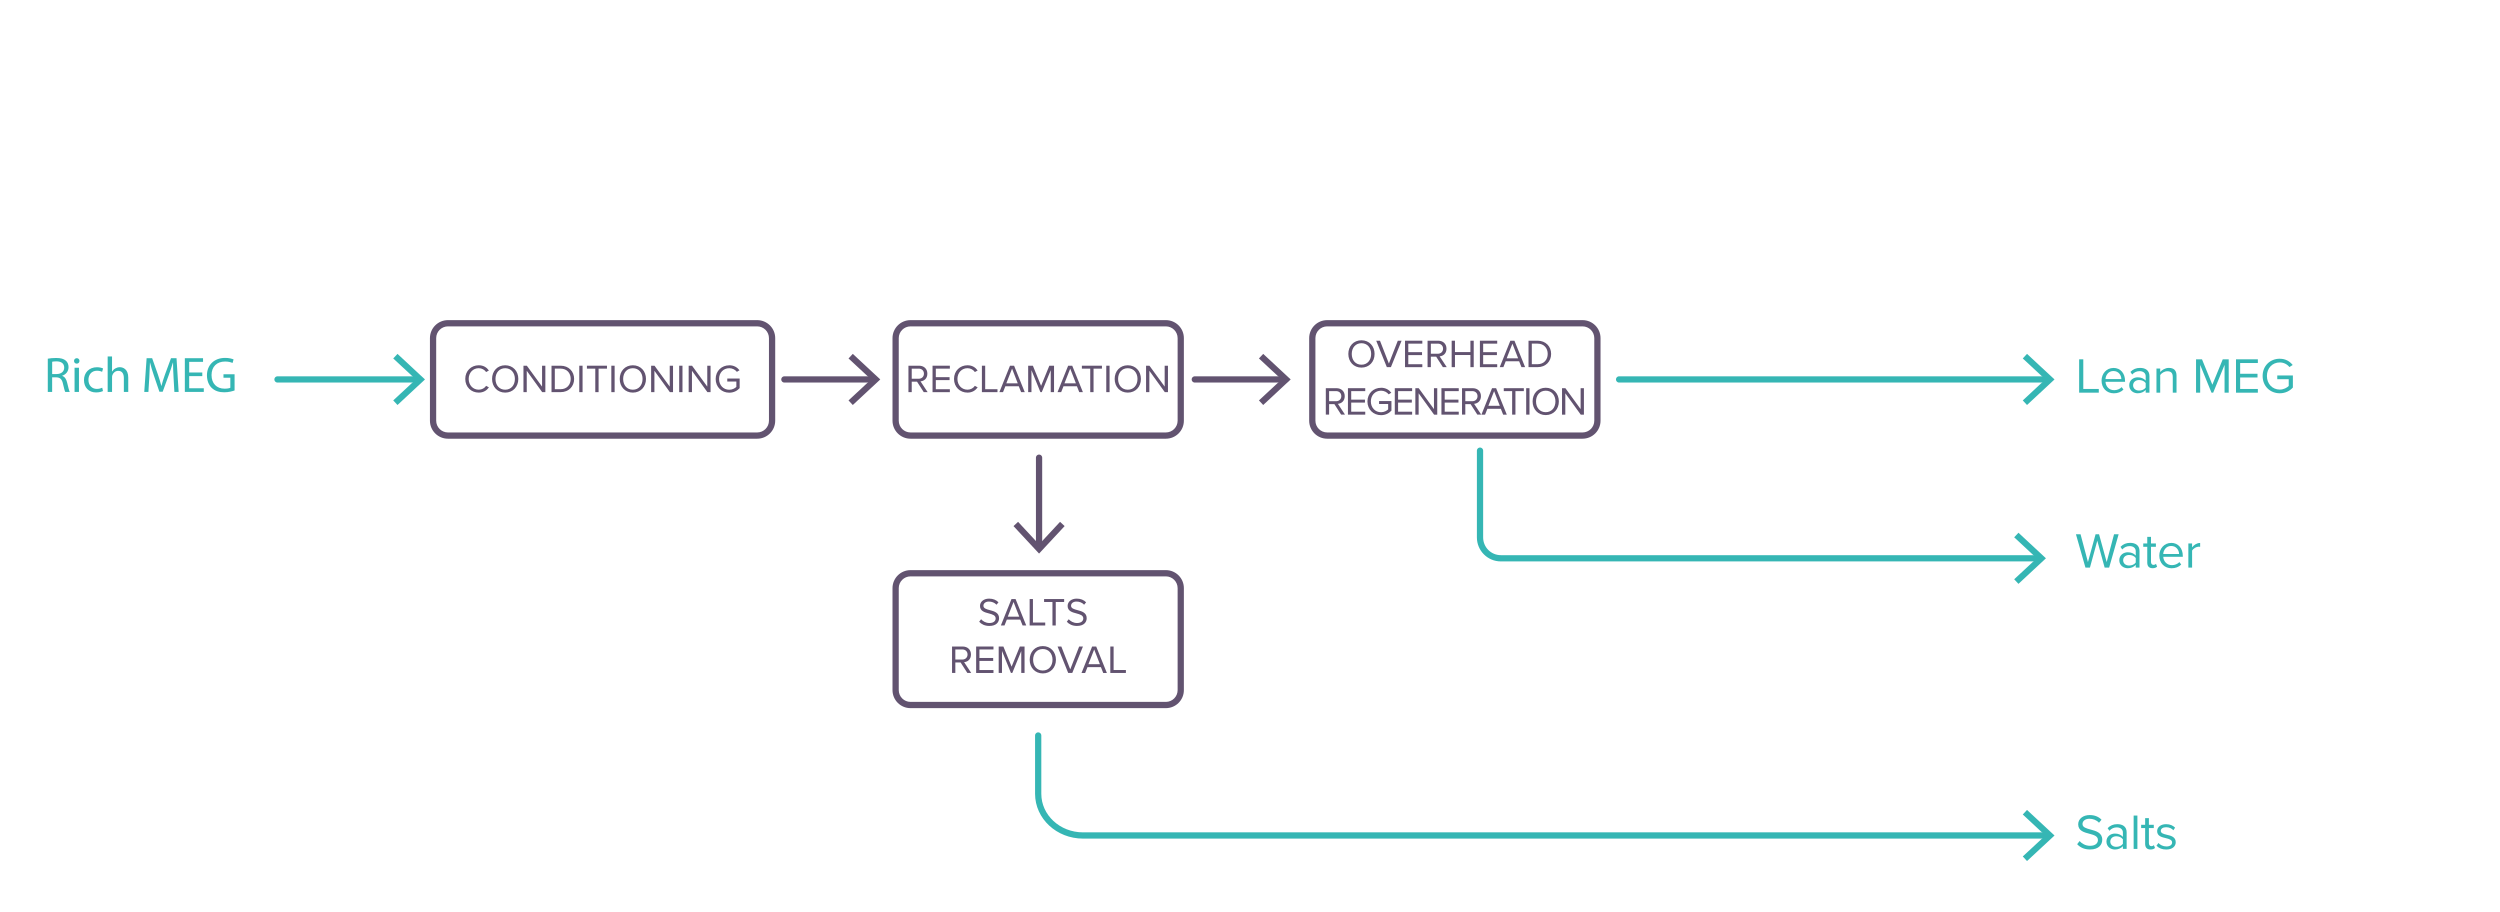 <?xml version="1.0" encoding="UTF-8"?>
<svg id="Calque_1" data-name="Calque 1" xmlns="http://www.w3.org/2000/svg" viewBox="0 0 1200 437.77">
  <defs>
    <style>
      .cls-1 {
        stroke: #35b6b4;
      }

      .cls-1, .cls-2 {
        fill: none;
        stroke-linecap: round;
        stroke-miterlimit: 10;
        stroke-width: 3px;
      }

      .cls-3 {
        fill: #625370;
      }

      .cls-2 {
        stroke: #625370;
      }

      .cls-4 {
        fill: #35b6b4;
      }
    </style>
  </defs>
  <g>
    <path class="cls-3" d="m363.45,156.66c3.12,0,5.65,2.54,5.65,5.65v39.62c0,3.12-2.54,5.65-5.65,5.65h-148.43c-3.12,0-5.65-2.54-5.65-5.65v-39.62c0-3.12,2.54-5.65,5.65-5.65h148.43m0-3h-148.43c-4.78,0-8.65,3.87-8.65,8.65v39.62c0,4.78,3.87,8.65,8.65,8.65h148.43c4.78,0,8.65-3.87,8.65-8.65v-39.62c0-4.78-3.87-8.65-8.65-8.65h0Z"/>
    <g>
      <path class="cls-3" d="m223.33,181.89c0-3.9,2.87-6.56,6.47-6.56,2.3,0,3.86,1.08,4.87,2.51l-1.33.74c-.72-1.07-2.04-1.85-3.54-1.85-2.72,0-4.83,2.13-4.83,5.16s2.11,5.16,4.83,5.16c1.5,0,2.82-.76,3.54-1.85l1.35.74c-1.06,1.45-2.59,2.51-4.89,2.51-3.6,0-6.47-2.66-6.47-6.56Z"/>
      <path class="cls-3" d="m242.49,175.33c3.75,0,6.3,2.82,6.3,6.56s-2.55,6.56-6.3,6.56-6.3-2.82-6.3-6.56,2.53-6.56,6.3-6.56Zm0,1.41c-2.85,0-4.66,2.19-4.66,5.16s1.81,5.16,4.66,5.16,4.66-2.21,4.66-5.16-1.83-5.16-4.66-5.16Z"/>
      <path class="cls-3" d="m252.84,177.99v10.24h-1.58v-12.69h1.62l7.31,10.03v-10.03h1.58v12.69h-1.52l-7.4-10.24Z"/>
      <path class="cls-3" d="m264.73,175.54h4.34c3.94,0,6.51,2.76,6.51,6.35s-2.57,6.34-6.51,6.34h-4.34v-12.69Zm4.34,11.28c3.08,0,4.87-2.21,4.87-4.93s-1.73-4.95-4.87-4.95h-2.76v9.88h2.76Z"/>
      <path class="cls-3" d="m278.05,175.54h1.58v12.69h-1.58v-12.69Z"/>
      <path class="cls-3" d="m285.73,176.95h-4.01v-1.41h9.63v1.41h-4.03v11.28h-1.58v-11.28Z"/>
      <path class="cls-3" d="m293.44,175.54h1.58v12.69h-1.58v-12.69Z"/>
      <path class="cls-3" d="m303.77,175.33c3.75,0,6.3,2.82,6.3,6.56s-2.55,6.56-6.3,6.56-6.3-2.82-6.3-6.56,2.53-6.56,6.3-6.56Zm0,1.41c-2.85,0-4.66,2.19-4.66,5.16s1.81,5.16,4.66,5.16,4.66-2.21,4.66-5.16-1.83-5.16-4.66-5.16Z"/>
      <path class="cls-3" d="m314.12,177.99v10.24h-1.58v-12.69h1.62l7.31,10.03v-10.03h1.58v12.69h-1.52l-7.4-10.24Z"/>
      <path class="cls-3" d="m326.01,175.54h1.58v12.69h-1.58v-12.69Z"/>
      <path class="cls-3" d="m332.14,177.99v10.24h-1.58v-12.69h1.62l7.31,10.03v-10.03h1.58v12.69h-1.52l-7.4-10.24Z"/>
      <path class="cls-3" d="m350.04,175.33c2.25,0,3.8.99,4.93,2.38l-1.26.78c-.8-1.03-2.15-1.75-3.67-1.75-2.78,0-4.89,2.13-4.89,5.16s2.11,5.18,4.89,5.18c1.52,0,2.78-.74,3.41-1.37v-2.59h-4.36v-1.41h5.94v4.59c-1.18,1.31-2.91,2.19-4.98,2.19-3.62,0-6.53-2.65-6.53-6.58s2.91-6.56,6.53-6.56Z"/>
    </g>
  </g>
  <g>
    <line class="cls-1" x1="133.2" y1="182.13" x2="200.74" y2="182.13"/>
    <polygon class="cls-4" points="190.8 194.4 188.75 192.2 199.59 182.13 188.75 172.06 190.8 169.86 203.99 182.13 190.8 194.4"/>
  </g>
  <g>
    <line class="cls-2" x1="376.5" y1="182.13" x2="419.28" y2="182.13"/>
    <polygon class="cls-3" points="409.34 194.4 407.29 192.2 418.12 182.13 407.29 172.06 409.34 169.86 422.53 182.13 409.34 194.4"/>
  </g>
  <g>
    <line class="cls-2" x1="498.75" y1="219.69" x2="498.75" y2="262.47"/>
    <polygon class="cls-3" points="486.48 252.53 488.68 250.48 498.75 261.32 508.82 250.48 511.02 252.53 498.75 265.72 486.48 252.53"/>
  </g>
  <g>
    <line class="cls-2" x1="573.5" y1="182.13" x2="616.28" y2="182.13"/>
    <polygon class="cls-3" points="606.34 194.4 604.29 192.2 615.12 182.13 604.29 172.06 606.34 169.86 619.53 182.13 606.34 194.4"/>
  </g>
  <g>
    <path class="cls-4" d="m22.94,172.17c1.06-.22,2.57-.34,4.01-.34,2.23,0,3.67.41,4.68,1.32.82.72,1.27,1.82,1.27,3.07,0,2.14-1.34,3.55-3.05,4.13v.07c1.25.43,1.99,1.58,2.38,3.26.53,2.26.91,3.82,1.25,4.44h-2.16c-.26-.46-.62-1.85-1.08-3.86-.48-2.23-1.34-3.07-3.24-3.14h-1.97v7.01h-2.09v-15.96Zm2.09,7.37h2.14c2.23,0,3.65-1.22,3.65-3.07,0-2.09-1.51-3-3.72-3.02-1.01,0-1.73.1-2.06.19v5.9Z"/>
    <path class="cls-4" d="m38.14,173.25c.02.72-.5,1.3-1.34,1.3-.74,0-1.27-.58-1.27-1.3s.55-1.32,1.32-1.32,1.3.58,1.3,1.32Zm-2.35,14.88v-11.62h2.11v11.62h-2.11Z"/>
    <path class="cls-4" d="m49.44,187.7c-.55.29-1.78.67-3.34.67-3.5,0-5.79-2.38-5.79-5.93s2.45-6.17,6.24-6.17c1.25,0,2.35.31,2.93.6l-.48,1.63c-.5-.29-1.3-.55-2.45-.55-2.67,0-4.1,1.97-4.1,4.39,0,2.69,1.73,4.34,4.03,4.34,1.2,0,1.99-.31,2.59-.58l.36,1.58Z"/>
    <path class="cls-4" d="m51.67,171.09h2.11v7.25h.05c.34-.6.86-1.13,1.51-1.49.62-.36,1.37-.6,2.16-.6,1.56,0,4.06.96,4.06,4.97v6.91h-2.11v-6.67c0-1.87-.7-3.46-2.69-3.46-1.37,0-2.45.96-2.83,2.11-.12.29-.14.6-.14,1.01v7.01h-2.11v-17.04Z"/>
    <path class="cls-4" d="m83.3,181.02c-.12-2.26-.26-4.97-.24-6.98h-.07c-.55,1.9-1.22,3.91-2.04,6.14l-2.86,7.85h-1.58l-2.62-7.7c-.77-2.28-1.42-4.37-1.87-6.29h-.05c-.05,2.02-.17,4.73-.31,7.15l-.43,6.94h-1.99l1.13-16.18h2.66l2.76,7.82c.67,1.99,1.22,3.77,1.63,5.45h.07c.41-1.63.98-3.41,1.7-5.45l2.88-7.82h2.66l1.01,16.18h-2.04l-.41-7.1Z"/>
    <path class="cls-4" d="m97.1,180.54h-6.29v5.83h7.01v1.75h-9.1v-16.18h8.74v1.75h-6.65v5.11h6.29v1.73Z"/>
    <path class="cls-4" d="m112.61,187.41c-.94.34-2.78.89-4.97.89-2.45,0-4.46-.62-6.05-2.14-1.39-1.34-2.26-3.5-2.26-6.02.02-4.82,3.34-8.35,8.76-8.35,1.87,0,3.34.41,4.03.74l-.5,1.7c-.86-.38-1.94-.7-3.58-.7-3.94,0-6.5,2.45-6.5,6.5s2.47,6.53,6.24,6.53c1.37,0,2.3-.19,2.78-.43v-4.82h-3.29v-1.68h5.33v7.78Z"/>
  </g>
  <g>
    <line class="cls-1" x1="777.17" y1="182.13" x2="982.91" y2="182.13"/>
    <polygon class="cls-4" points="972.97 194.4 970.93 192.2 981.76 182.13 970.93 172.06 972.97 169.86 986.17 182.13 972.97 194.4"/>
  </g>
  <g>
    <path class="cls-4" d="m997.99,172.47h1.99v14.23h7.44v1.78h-9.43v-16.01Z"/>
    <path class="cls-4" d="m1014.45,176.6c3.5,0,5.57,2.74,5.57,6.22v.46h-9.38c.14,2.18,1.68,4.01,4.18,4.01,1.32,0,2.67-.53,3.58-1.46l.86,1.18c-1.15,1.15-2.71,1.78-4.61,1.78-3.43,0-5.9-2.47-5.9-6.1,0-3.36,2.4-6.07,5.71-6.07Zm-3.82,5.35h7.61c-.02-1.73-1.18-3.86-3.82-3.86-2.47,0-3.7,2.09-3.79,3.86Z"/>
    <path class="cls-4" d="m1029.93,187.16c-.96,1.06-2.28,1.61-3.84,1.61-1.97,0-4.06-1.32-4.06-3.84s2.09-3.82,4.06-3.82c1.58,0,2.9.5,3.84,1.58v-2.09c0-1.56-1.25-2.45-2.93-2.45-1.39,0-2.52.5-3.55,1.61l-.84-1.25c1.25-1.3,2.74-1.92,4.63-1.92,2.45,0,4.49,1.1,4.49,3.91v7.97h-1.8v-1.32Zm0-3.31c-.7-.96-1.92-1.44-3.19-1.44-1.68,0-2.86,1.06-2.86,2.54s1.18,2.52,2.86,2.52c1.27,0,2.5-.48,3.19-1.44v-2.18Z"/>
    <path class="cls-4" d="m1042.92,180.89c0-2.04-1.03-2.69-2.59-2.69-1.42,0-2.76.86-3.43,1.8v8.47h-1.8v-11.59h1.8v1.68c.82-.96,2.4-1.97,4.13-1.97,2.42,0,3.7,1.22,3.7,3.74v8.14h-1.8v-7.58Z"/>
    <path class="cls-4" d="m1067.78,175.16l-5.45,13.32h-.82l-5.42-13.32v13.32h-1.99v-16.01h2.86l4.97,12.19,4.99-12.19h2.86v16.01h-1.99v-13.32Z"/>
    <path class="cls-4" d="m1073.28,172.47h10.49v1.78h-8.5v5.16h8.33v1.78h-8.33v5.52h8.5v1.78h-10.49v-16.01Z"/>
    <path class="cls-4" d="m1094.28,172.2c2.83,0,4.8,1.25,6.22,3l-1.58.98c-1.01-1.3-2.71-2.21-4.63-2.21-3.5,0-6.17,2.69-6.17,6.5s2.66,6.53,6.17,6.53c1.92,0,3.5-.94,4.3-1.73v-3.26h-5.5v-1.78h7.49v5.78c-1.49,1.66-3.67,2.76-6.29,2.76-4.56,0-8.23-3.34-8.23-8.3s3.67-8.28,8.23-8.28Z"/>
  </g>
  <g>
    <path class="cls-4" d="m998.2,403.71c1.06,1.18,2.78,2.28,5.04,2.28,2.86,0,3.77-1.54,3.77-2.76,0-1.92-1.94-2.45-4.06-3.02-2.57-.67-5.42-1.39-5.42-4.54,0-2.64,2.35-4.44,5.5-4.44,2.45,0,4.34.82,5.69,2.23l-1.2,1.46c-1.2-1.32-2.88-1.92-4.63-1.92-1.92,0-3.29,1.03-3.29,2.54,0,1.61,1.85,2.09,3.89,2.64,2.62.7,5.59,1.51,5.59,4.87,0,2.33-1.58,4.7-5.9,4.7-2.78,0-4.82-1.06-6.14-2.54l1.18-1.51Z"/>
    <path class="cls-4" d="m1018.99,406.16c-.96,1.06-2.28,1.61-3.84,1.61-1.97,0-4.06-1.32-4.06-3.84s2.09-3.82,4.06-3.82c1.58,0,2.9.5,3.84,1.58v-2.09c0-1.56-1.25-2.45-2.93-2.45-1.39,0-2.52.5-3.55,1.61l-.84-1.25c1.25-1.3,2.74-1.92,4.63-1.92,2.45,0,4.49,1.1,4.49,3.91v7.97h-1.8v-1.32Zm0-3.31c-.7-.96-1.92-1.44-3.19-1.44-1.68,0-2.86,1.06-2.86,2.54s1.18,2.52,2.86,2.52c1.27,0,2.5-.48,3.19-1.44v-2.18Z"/>
    <path class="cls-4" d="m1024.15,391.47h1.8v16.01h-1.8v-16.01Z"/>
    <path class="cls-4" d="m1029.67,405.05v-7.58h-1.92v-1.58h1.92v-3.17h1.8v3.17h2.35v1.58h-2.35v7.2c0,.86.38,1.49,1.18,1.49.5,0,.98-.22,1.22-.48l.53,1.34c-.46.43-1.1.74-2.16.74-1.7,0-2.57-.98-2.57-2.71Z"/>
    <path class="cls-4" d="m1036.05,404.64c.77.89,2.23,1.66,3.82,1.66,1.78,0,2.74-.79,2.74-1.92,0-1.27-1.42-1.68-2.98-2.06-1.97-.46-4.2-.98-4.2-3.38,0-1.8,1.56-3.34,4.32-3.34,1.97,0,3.36.74,4.3,1.68l-.84,1.25c-.7-.84-1.97-1.46-3.46-1.46-1.58,0-2.57.72-2.57,1.75,0,1.13,1.32,1.49,2.83,1.85,2.02.46,4.34,1.03,4.34,3.6,0,1.94-1.56,3.5-4.56,3.5-1.9,0-3.5-.58-4.68-1.82l.94-1.3Z"/>
  </g>
  <g>
    <path class="cls-3" d="m559.61,156.66c3.12,0,5.65,2.54,5.65,5.65v39.62c0,3.12-2.54,5.65-5.65,5.65h-122.56c-3.12,0-5.65-2.54-5.65-5.65v-39.62c0-3.12,2.54-5.65,5.65-5.65h122.56m0-3h-122.56c-4.78,0-8.65,3.87-8.65,8.65v39.62c0,4.78,3.87,8.65,8.65,8.65h122.56c4.78,0,8.65-3.87,8.65-8.65v-39.62c0-4.78-3.87-8.65-8.65-8.65h0Z"/>
    <g>
      <path class="cls-3" d="m440.16,183.19h-2.53v5.04h-1.58v-12.69h5.1c2.32,0,3.98,1.48,3.98,3.82s-1.56,3.54-3.29,3.69l3.42,5.18h-1.86l-3.23-5.04Zm.8-6.24h-3.33v4.85h3.33c1.5,0,2.53-1.01,2.53-2.44s-1.03-2.42-2.53-2.42Z"/>
      <path class="cls-3" d="m447.62,175.54h8.31v1.41h-6.74v4.09h6.6v1.41h-6.6v4.38h6.74v1.41h-8.31v-12.69Z"/>
      <path class="cls-3" d="m457.93,181.89c0-3.9,2.87-6.56,6.47-6.56,2.3,0,3.86,1.08,4.87,2.51l-1.33.74c-.72-1.07-2.04-1.85-3.54-1.85-2.72,0-4.83,2.13-4.83,5.16s2.11,5.16,4.83,5.16c1.5,0,2.82-.76,3.54-1.85l1.35.74c-1.07,1.45-2.59,2.51-4.89,2.51-3.6,0-6.47-2.66-6.47-6.56Z"/>
      <path class="cls-3" d="m471.31,175.54h1.58v11.28h5.9v1.41h-7.48v-12.69Z"/>
      <path class="cls-3" d="m489,185.41h-6.43l-1.12,2.82h-1.75l5.1-12.69h1.96l5.12,12.69h-1.75l-1.12-2.82Zm-5.97-1.41h5.5l-2.74-7.06-2.76,7.06Z"/>
      <path class="cls-3" d="m504.37,177.67l-4.32,10.56h-.65l-4.3-10.56v10.56h-1.58v-12.69h2.26l3.94,9.67,3.96-9.67h2.26v12.69h-1.58v-10.56Z"/>
      <path class="cls-3" d="m516.91,185.41h-6.43l-1.12,2.82h-1.75l5.1-12.69h1.96l5.12,12.69h-1.75l-1.12-2.82Zm-5.97-1.41h5.5l-2.74-7.06-2.76,7.06Z"/>
      <path class="cls-3" d="m523.31,176.95h-4.01v-1.41h9.63v1.41h-4.03v11.28h-1.58v-11.28Z"/>
      <path class="cls-3" d="m531.01,175.54h1.58v12.69h-1.58v-12.69Z"/>
      <path class="cls-3" d="m541.34,175.33c3.75,0,6.3,2.82,6.3,6.56s-2.55,6.56-6.3,6.56-6.3-2.82-6.3-6.56,2.53-6.56,6.3-6.56Zm0,1.41c-2.85,0-4.66,2.19-4.66,5.16s1.81,5.16,4.66,5.16,4.66-2.21,4.66-5.16-1.83-5.16-4.66-5.16Z"/>
      <path class="cls-3" d="m551.69,177.99v10.24h-1.58v-12.69h1.62l7.31,10.03v-10.03h1.58v12.69h-1.52l-7.4-10.24Z"/>
    </g>
  </g>
  <g>
    <path class="cls-3" d="m559.61,276.66c3.12,0,5.65,2.54,5.65,5.65v48.95c0,3.12-2.54,5.65-5.65,5.65h-122.56c-3.12,0-5.65-2.54-5.65-5.65v-48.95c0-3.12,2.54-5.65,5.65-5.65h122.56m0-3h-122.56c-4.78,0-8.65,3.87-8.65,8.65v48.95c0,4.78,3.87,8.65,8.65,8.65h122.56c4.78,0,8.65-3.87,8.65-8.65v-48.95c0-4.78-3.87-8.65-8.65-8.65h0Z"/>
    <g>
      <path class="cls-3" d="m470.93,297.24c.84.93,2.21,1.81,4,1.81,2.26,0,2.99-1.22,2.99-2.19,0-1.52-1.54-1.94-3.22-2.4-2.04-.53-4.3-1.1-4.3-3.6,0-2.09,1.86-3.52,4.36-3.52,1.94,0,3.44.65,4.51,1.77l-.95,1.16c-.95-1.05-2.28-1.52-3.67-1.52-1.52,0-2.61.82-2.61,2.02,0,1.27,1.47,1.66,3.08,2.09,2.07.55,4.43,1.2,4.43,3.86,0,1.85-1.26,3.73-4.68,3.73-2.21,0-3.83-.84-4.87-2.02l.93-1.2Z"/>
      <path class="cls-3" d="m489.71,297.41h-6.43l-1.12,2.82h-1.75l5.1-12.69h1.96l5.12,12.69h-1.75l-1.12-2.82Zm-5.97-1.41h5.5l-2.74-7.06-2.76,7.06Z"/>
      <path class="cls-3" d="m494.23,287.54h1.58v11.28h5.9v1.41h-7.48v-12.69Z"/>
      <path class="cls-3" d="m505.17,288.95h-4.01v-1.41h9.63v1.41h-4.03v11.28h-1.58v-11.28Z"/>
      <path class="cls-3" d="m512.99,297.24c.84.93,2.21,1.81,4,1.81,2.26,0,2.99-1.22,2.99-2.19,0-1.52-1.54-1.94-3.22-2.4-2.04-.53-4.3-1.1-4.3-3.6,0-2.09,1.87-3.52,4.36-3.52,1.94,0,3.44.65,4.51,1.77l-.95,1.16c-.95-1.05-2.28-1.52-3.67-1.52-1.52,0-2.61.82-2.61,2.02,0,1.27,1.46,1.66,3.08,2.09,2.07.55,4.43,1.2,4.43,3.86,0,1.85-1.26,3.73-4.68,3.73-2.21,0-3.82-.84-4.87-2.02l.93-1.2Z"/>
      <path class="cls-3" d="m461.09,317.98h-2.53v5.04h-1.58v-12.69h5.1c2.32,0,3.98,1.48,3.98,3.82s-1.56,3.54-3.29,3.69l3.42,5.18h-1.86l-3.24-5.04Zm.8-6.24h-3.33v4.85h3.33c1.5,0,2.53-1.01,2.53-2.44s-1.03-2.42-2.53-2.42Z"/>
      <path class="cls-3" d="m468.55,310.33h8.32v1.41h-6.74v4.09h6.6v1.41h-6.6v4.38h6.74v1.41h-8.32v-12.69Z"/>
      <path class="cls-3" d="m490.22,312.46l-4.32,10.56h-.65l-4.3-10.56v10.56h-1.58v-12.69h2.26l3.94,9.67,3.96-9.67h2.26v12.69h-1.58v-10.56Z"/>
      <path class="cls-3" d="m500.55,310.12c3.75,0,6.3,2.82,6.3,6.56s-2.55,6.56-6.3,6.56-6.3-2.82-6.3-6.56,2.53-6.56,6.3-6.56Zm0,1.41c-2.85,0-4.66,2.19-4.66,5.16s1.81,5.16,4.66,5.16,4.66-2.21,4.66-5.16-1.83-5.16-4.66-5.16Z"/>
      <path class="cls-3" d="m507.63,310.33h1.81l4.28,10.96,4.28-10.96h1.81l-5.12,12.69h-1.96l-5.1-12.69Z"/>
      <path class="cls-3" d="m528.42,320.21h-6.43l-1.12,2.82h-1.75l5.1-12.69h1.96l5.12,12.69h-1.75l-1.12-2.82Zm-5.97-1.41h5.5l-2.74-7.06-2.76,7.06Z"/>
      <path class="cls-3" d="m532.95,310.33h1.58v11.28h5.9v1.41h-7.48v-12.69Z"/>
    </g>
  </g>
  <g>
    <path class="cls-3" d="m759.61,156.66c3.12,0,5.65,2.54,5.65,5.65v39.62c0,3.12-2.54,5.65-5.65,5.65h-122.56c-3.12,0-5.65-2.54-5.65-5.65v-39.62c0-3.12,2.54-5.65,5.65-5.65h122.56m0-3h-122.56c-4.78,0-8.65,3.87-8.65,8.65v39.62c0,4.78,3.87,8.65,8.65,8.65h122.56c4.78,0,8.65-3.87,8.65-8.65v-39.62c0-4.78-3.87-8.65-8.65-8.65h0Z"/>
    <g>
      <path class="cls-3" d="m653.5,163.33c3.75,0,6.3,2.82,6.3,6.56s-2.55,6.56-6.3,6.56-6.3-2.82-6.3-6.56,2.53-6.56,6.3-6.56Zm0,1.41c-2.85,0-4.66,2.19-4.66,5.16s1.81,5.16,4.66,5.16,4.66-2.21,4.66-5.16-1.83-5.16-4.66-5.16Z"/>
      <path class="cls-3" d="m660.58,163.54h1.81l4.28,10.96,4.28-10.96h1.81l-5.12,12.69h-1.96l-5.1-12.69Z"/>
      <path class="cls-3" d="m674.41,163.54h8.31v1.41h-6.74v4.09h6.6v1.41h-6.6v4.38h6.74v1.41h-8.31v-12.69Z"/>
      <path class="cls-3" d="m689.34,171.19h-2.53v5.04h-1.58v-12.69h5.1c2.32,0,3.98,1.48,3.98,3.82s-1.56,3.54-3.29,3.69l3.42,5.18h-1.86l-3.23-5.04Zm.8-6.24h-3.33v4.85h3.33c1.5,0,2.53-1.01,2.53-2.44s-1.03-2.42-2.53-2.42Z"/>
      <path class="cls-3" d="m705.8,170.41h-7.42v5.82h-1.58v-12.69h1.58v5.46h7.42v-5.46h1.58v12.69h-1.58v-5.82Z"/>
      <path class="cls-3" d="m710.35,163.54h8.31v1.41h-6.74v4.09h6.6v1.41h-6.6v4.38h6.74v1.41h-8.31v-12.69Z"/>
      <path class="cls-3" d="m729.17,173.41h-6.43l-1.12,2.82h-1.75l5.1-12.69h1.96l5.12,12.69h-1.75l-1.12-2.82Zm-5.97-1.41h5.5l-2.74-7.06-2.76,7.06Z"/>
      <path class="cls-3" d="m733.69,163.54h4.34c3.94,0,6.51,2.76,6.51,6.35s-2.57,6.34-6.51,6.34h-4.34v-12.69Zm4.34,11.28c3.08,0,4.87-2.21,4.87-4.93s-1.73-4.95-4.87-4.95h-2.76v9.88h2.76Z"/>
      <path class="cls-3" d="m640.5,193.98h-2.53v5.04h-1.58v-12.69h5.1c2.32,0,3.98,1.48,3.98,3.82s-1.56,3.54-3.29,3.69l3.42,5.18h-1.86l-3.23-5.04Zm.8-6.24h-3.33v4.85h3.33c1.5,0,2.53-1.01,2.53-2.44s-1.03-2.42-2.53-2.42Z"/>
      <path class="cls-3" d="m647.01,186.33h8.31v1.41h-6.74v4.09h6.6v1.41h-6.6v4.38h6.74v1.41h-8.31v-12.69Z"/>
      <path class="cls-3" d="m662.9,186.12c2.25,0,3.81.99,4.93,2.38l-1.26.78c-.8-1.03-2.15-1.75-3.67-1.75-2.78,0-4.89,2.13-4.89,5.16s2.11,5.18,4.89,5.18c1.52,0,2.78-.74,3.41-1.37v-2.59h-4.36v-1.41h5.94v4.59c-1.18,1.31-2.91,2.19-4.99,2.19-3.62,0-6.53-2.65-6.53-6.58s2.91-6.56,6.53-6.56Z"/>
      <path class="cls-3" d="m669.5,186.33h8.32v1.41h-6.74v4.09h6.6v1.41h-6.6v4.38h6.74v1.41h-8.32v-12.69Z"/>
      <path class="cls-3" d="m680.95,188.79v10.24h-1.58v-12.69h1.62l7.31,10.03v-10.03h1.58v12.69h-1.52l-7.4-10.24Z"/>
      <path class="cls-3" d="m691.89,186.33h8.31v1.41h-6.74v4.09h6.6v1.41h-6.6v4.38h6.74v1.41h-8.31v-12.69Z"/>
      <path class="cls-3" d="m705.88,193.98h-2.53v5.04h-1.58v-12.69h5.1c2.32,0,3.98,1.48,3.98,3.82s-1.56,3.54-3.29,3.69l3.42,5.18h-1.86l-3.23-5.04Zm.8-6.24h-3.33v4.85h3.33c1.5,0,2.53-1.01,2.53-2.44s-1.03-2.42-2.53-2.42Z"/>
      <path class="cls-3" d="m720.38,196.21h-6.43l-1.12,2.82h-1.75l5.1-12.69h1.96l5.12,12.69h-1.75l-1.12-2.82Zm-5.97-1.41h5.5l-2.74-7.06-2.76,7.06Z"/>
      <path class="cls-3" d="m725.82,187.74h-4.01v-1.41h9.63v1.41h-4.03v11.28h-1.58v-11.28Z"/>
      <path class="cls-3" d="m732.57,186.33h1.58v12.69h-1.58v-12.69Z"/>
      <path class="cls-3" d="m741.95,186.12c3.75,0,6.3,2.82,6.3,6.56s-2.55,6.56-6.3,6.56-6.3-2.82-6.3-6.56,2.53-6.56,6.3-6.56Zm0,1.41c-2.85,0-4.66,2.19-4.66,5.16s1.81,5.16,4.66,5.16,4.66-2.21,4.66-5.16-1.83-5.16-4.66-5.16Z"/>
      <path class="cls-3" d="m751.35,188.79v10.24h-1.58v-12.69h1.62l7.31,10.03v-10.03h1.58v12.69h-1.52l-7.4-10.24Z"/>
    </g>
  </g>
  <g>
    <path class="cls-4" d="m1006.7,259.54l-3.53,12.91h-2.16l-4.56-16.01h2.21l3.55,13.35,3.67-13.35h1.66l3.67,13.35,3.53-13.35h2.21l-4.56,16.01h-2.16l-3.53-12.91Z"/>
    <path class="cls-4" d="m1025.16,271.14c-.96,1.06-2.28,1.61-3.84,1.61-1.97,0-4.06-1.32-4.06-3.84s2.09-3.82,4.06-3.82c1.58,0,2.9.5,3.84,1.58v-2.09c0-1.56-1.25-2.45-2.93-2.45-1.39,0-2.52.5-3.55,1.61l-.84-1.25c1.25-1.3,2.74-1.92,4.63-1.92,2.45,0,4.49,1.1,4.49,3.91v7.97h-1.8v-1.32Zm0-3.31c-.7-.96-1.92-1.44-3.19-1.44-1.68,0-2.86,1.06-2.86,2.54s1.18,2.52,2.86,2.52c1.27,0,2.5-.48,3.19-1.44v-2.18Z"/>
    <path class="cls-4" d="m1030.68,270.03v-7.58h-1.92v-1.58h1.92v-3.17h1.8v3.17h2.35v1.58h-2.35v7.2c0,.86.38,1.49,1.18,1.49.5,0,.98-.22,1.22-.48l.53,1.34c-.46.43-1.11.74-2.16.74-1.71,0-2.57-.98-2.57-2.71Z"/>
    <path class="cls-4" d="m1042.17,260.58c3.5,0,5.57,2.74,5.57,6.22v.46h-9.38c.14,2.18,1.68,4.01,4.18,4.01,1.32,0,2.67-.53,3.58-1.46l.86,1.18c-1.15,1.15-2.71,1.78-4.61,1.78-3.43,0-5.9-2.47-5.9-6.1,0-3.36,2.4-6.07,5.71-6.07Zm-3.82,5.35h7.61c-.02-1.73-1.18-3.86-3.82-3.86-2.47,0-3.7,2.09-3.79,3.86Z"/>
    <path class="cls-4" d="m1050.4,260.86h1.8v1.87c.94-1.22,2.28-2.11,3.87-2.11v1.85c-.22-.05-.43-.07-.72-.07-1.1,0-2.62.91-3.14,1.85v8.21h-1.8v-11.59Z"/>
  </g>
  <g>
    <path class="cls-1" d="m710.41,216.32v41.66c0,5.52,4.48,10,10,10h258.38"/>
    <polygon class="cls-4" points="968.86 280.25 966.81 278.05 977.64 267.98 966.81 257.91 968.86 255.71 982.05 267.98 968.86 280.25"/>
  </g>
  <g>
    <path class="cls-1" d="m498.33,353.03v28c0,11.05,9.63,20,21.52,20h463.06"/>
    <polygon class="cls-4" points="972.97 413.3 970.93 411.1 981.76 401.04 970.93 390.96 972.97 388.77 986.17 401.04 972.97 413.3"/>
  </g>
</svg>